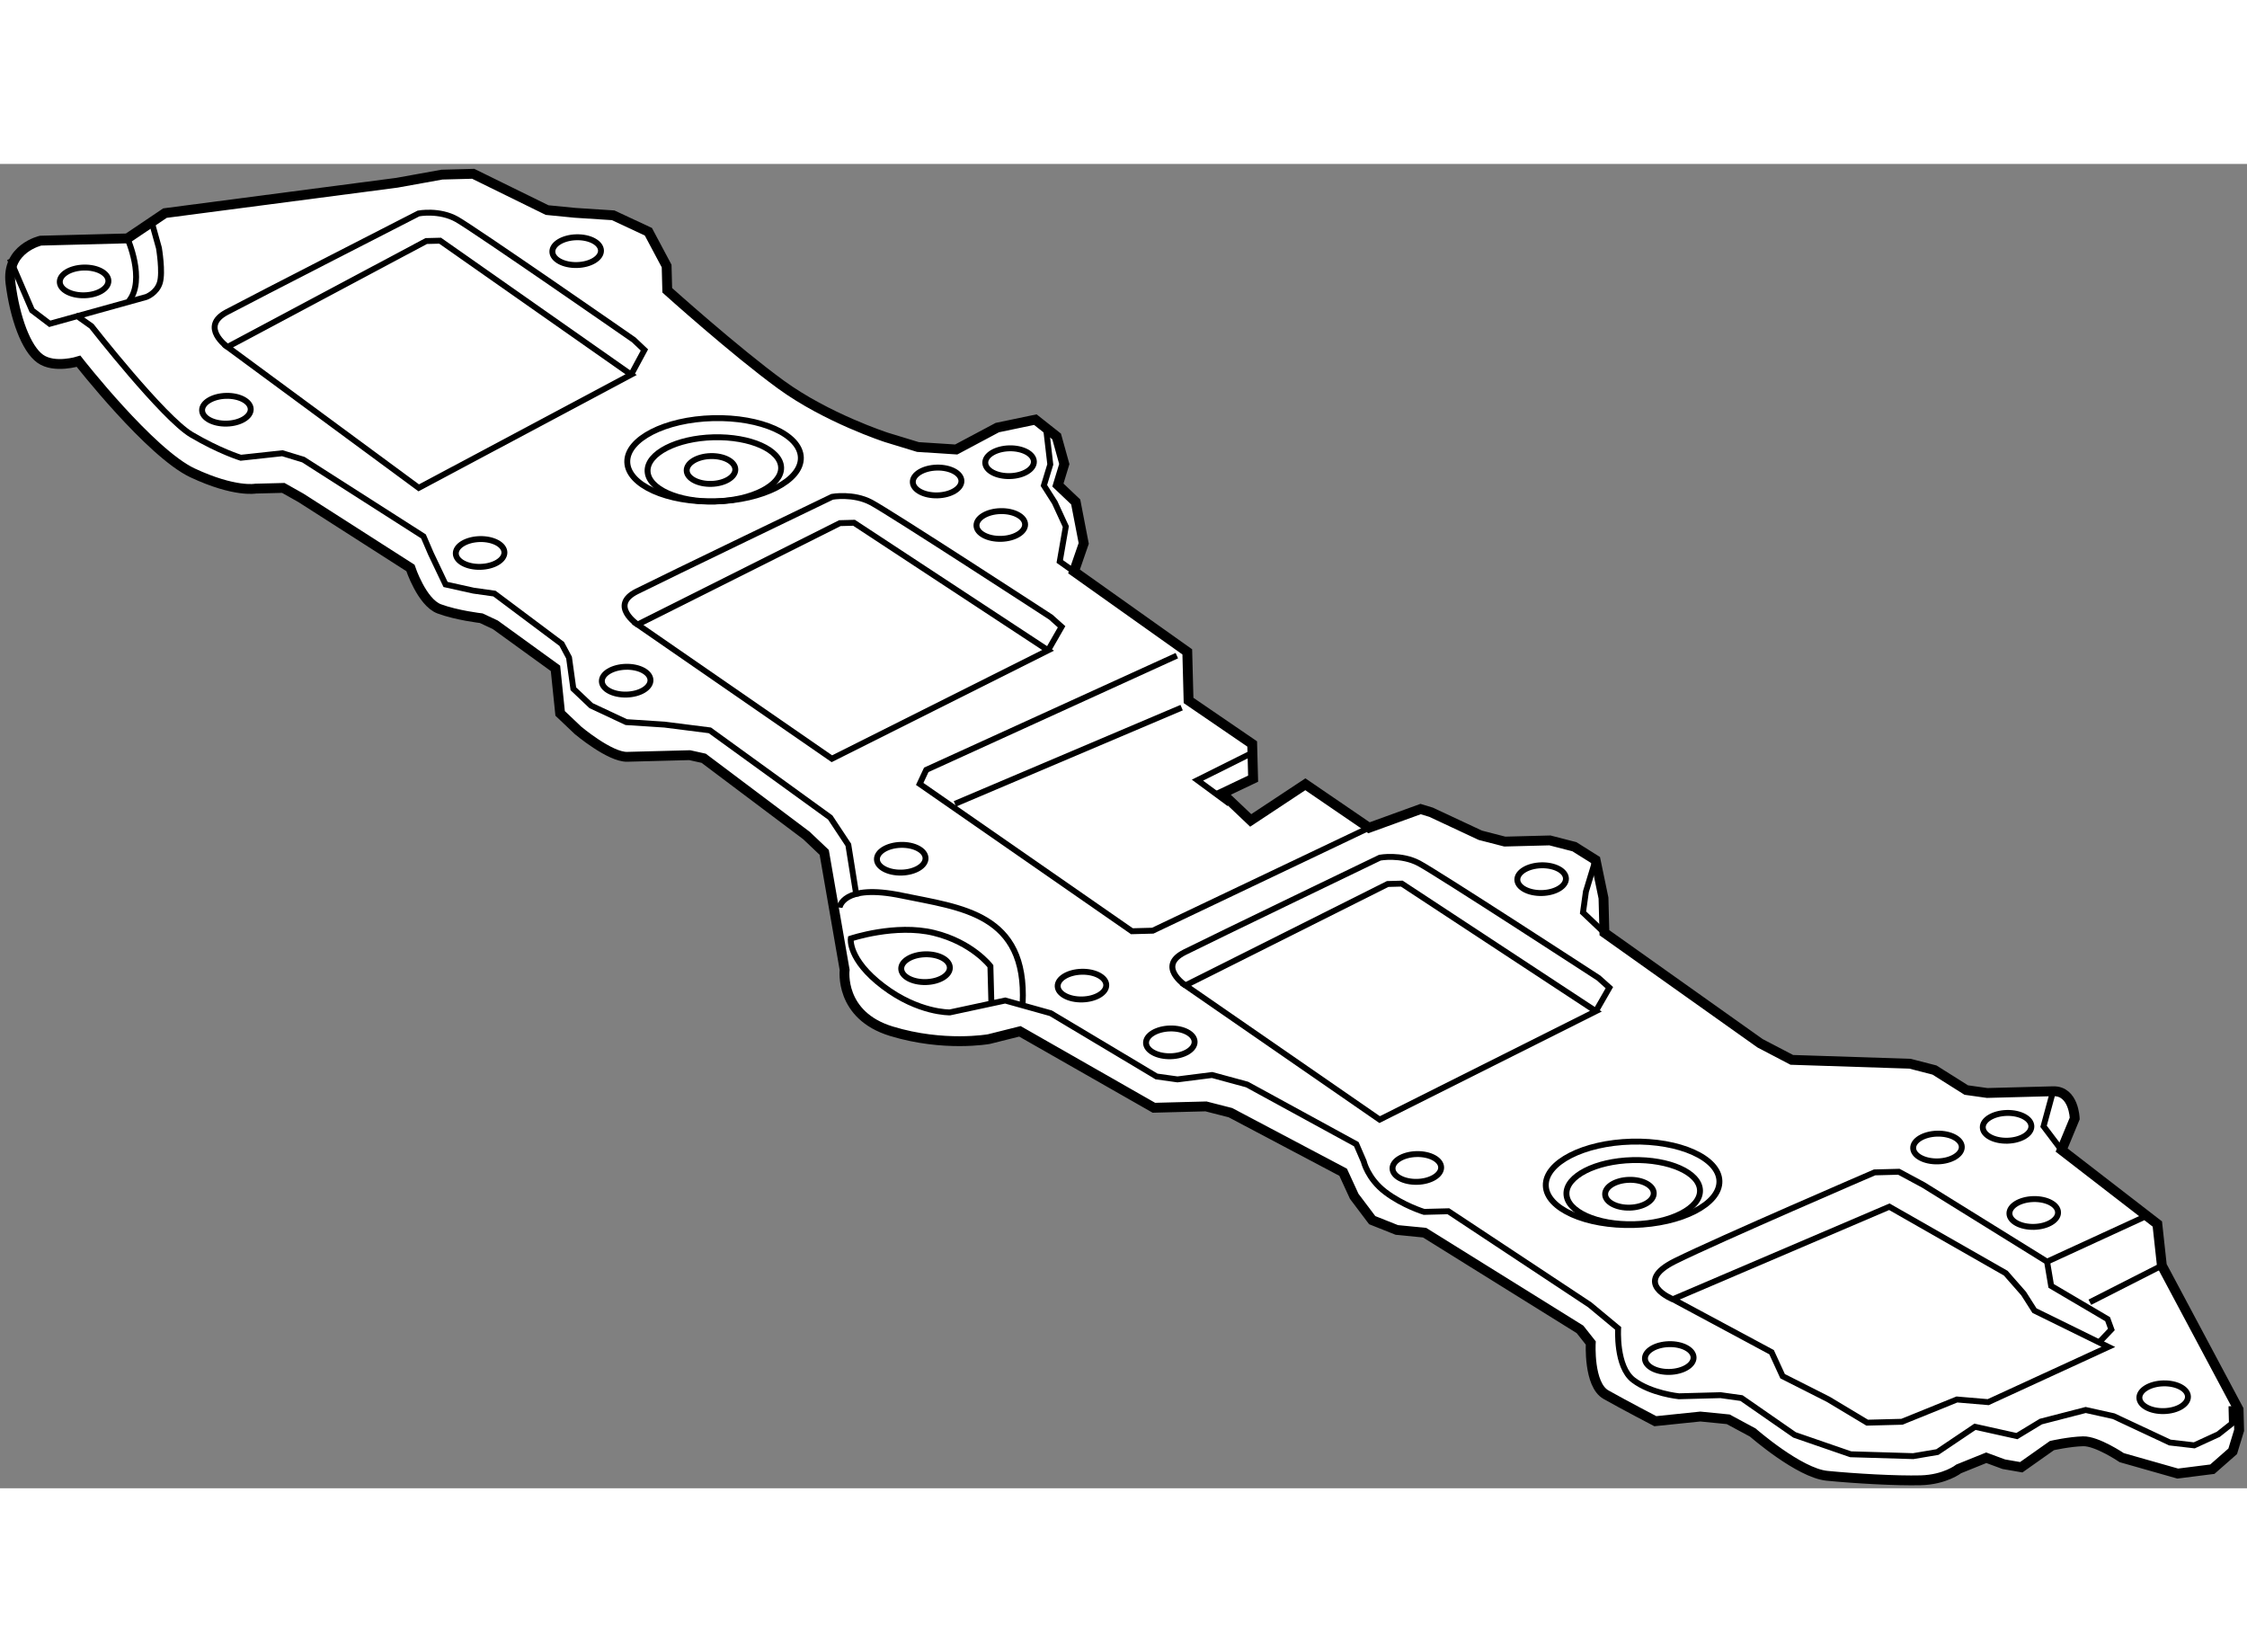 <?xml version="1.0" encoding="utf-8"?>
<!-- Generator: Adobe Illustrator 15.1.0, SVG Export Plug-In . SVG Version: 6.00 Build 0)  -->
<!DOCTYPE svg PUBLIC "-//W3C//DTD SVG 1.1//EN" "http://www.w3.org/Graphics/SVG/1.1/DTD/svg11.dtd">
<svg version="1.1" xmlns="http://www.w3.org/2000/svg" xmlns:xlink="http://www.w3.org/1999/xlink" x="0px" y="0px" width="244.8px"
	 height="180px" viewBox="94.579 41.62 114.065 67.227" enable-background="new 0 0 244.8 180" xml:space="preserve">
	
<rect x="94.579" y="41.62" width="114.065" height="67.227" fill="#808080" stroke="none"/>
	
<g><path fill="#FFFFFF" stroke="#000000" stroke-width="0.5" d="M114.727,42.575l-11.773,1.541l-1.906,1.284l-4.406,0.114
			c0,0-1.753,0.399-1.53,2.157c0.222,1.758,0.792,3.33,1.511,3.839c0.718,0.511,1.943,0.126,1.943,0.126s3.647,4.666,5.79,5.668
			s3.194,0.798,3.194,0.798l1.41-0.036l0.896,0.505l5.558,3.558c0,0,0.576,1.749,1.465,2.078c0.891,0.33,2.129,0.473,2.129,0.473
			l0.713,0.334l3.056,2.212l0.236,2.286l0.903,0.858c0,0,1.623,1.369,2.504,1.346c0.881-0.023,1.938-0.051,1.938-0.051l1.233-0.032
			l0.709,0.157l5.216,3.92l0.903,0.857l1.037,5.968c0,0-0.292,2.3,2.374,3.112c2.665,0.813,4.947,0.4,4.947,0.4l1.576-0.395
			l6.801,3.88l1.587-0.042l1.058-0.027l1.242,0.318l5.721,3.025l0.561,1.221l0.913,1.21l1.248,0.497l1.413,0.139l7.887,4.908
			l0.547,0.691c0,0-0.122,2.118,0.773,2.624s2.504,1.346,2.504,1.346l2.286-0.236l1.414,0.14l1.251,0.674
			c0,0,2.346,2.053,3.761,2.193c1.415,0.14,3.533,0.261,4.766,0.229c1.234-0.033,1.926-0.58,1.926-0.58l1.396-0.564l0.889,0.328
			l0.887,0.154l1.558-1.1c0,0,0.877-0.199,1.582-0.218c0.704-0.019,1.961,0.831,1.961,0.831l2.842,0.808l1.757-0.222l1.034-0.908
			l0.326-1.068l-0.028-1.056l-3.894-7.305l-0.23-2.11l-4.858-3.753l0.664-1.603c0,0-0.037-1.411-1.095-1.383
			c-1.057,0.027-3.349,0.088-3.349,0.088l-1.062-0.149l-1.613-1.016l-1.242-0.32l-6-0.196l-1.608-0.84l-7.905-5.613l-0.047-1.762
			l-0.401-1.929l-1.076-0.676l-1.242-0.32l-2.291,0.059l-1.242-0.32l-2.498-1.169l-0.534-0.162l-2.619,0.95l-3.231-2.208
			l-2.774,1.835l-1.446-1.373l1.568-0.747l-0.047-1.762l-3.23-2.208l-0.065-2.466l-5.749-4.083l0.492-1.423l-0.407-2.105
			l-0.904-0.858l0.325-1.066l-0.389-1.4l-1.08-0.854l-1.93,0.403l-2.087,1.112l-1.943-0.125l-1.599-0.488
			c0,0-3.023-0.979-5.359-2.682c-2.338-1.702-5.768-4.786-5.768-4.786l-0.032-1.233l-0.927-1.74l-1.785-0.834l-1.943-0.126
			l-1.413-0.139l-3.751-1.842l-1.586,0.042L114.727,42.575z"></path><ellipse transform="matrix(1 -0.026 0.026 1 -1.43 3.425)" fill="none" stroke="#000000" stroke-width="0.3" cx="130.785" cy="56.615" rx="4.406" ry="2.115"></ellipse><ellipse transform="matrix(1 -0.026 0.026 1 -1.44 3.42)" fill="none" stroke="#000000" stroke-width="0.3" cx="130.797" cy="57.103" rx="3.39" ry="1.627"></ellipse><ellipse transform="matrix(1 -0.026 0.026 1 -1.437 3.404)" fill="none" stroke="#000000" stroke-width="0.3" cx="130.623" cy="57.148" rx="1.234" ry="0.706"></ellipse><ellipse transform="matrix(1 -0.026 0.026 1 -2.379 4.671)" fill="none" stroke="#000000" stroke-width="0.3" cx="177.408" cy="93.308" rx="4.407" ry="2.116"></ellipse><ellipse transform="matrix(1 -0.026 0.026 1 -2.372 4.631)" fill="none" stroke="#000000" stroke-width="0.3" cx="177.42" cy="93.797" rx="3.39" ry="1.627"></ellipse><ellipse transform="matrix(1 -0.026 0.026 1 -2.391 4.662)" fill="none" stroke="#000000" stroke-width="0.3" cx="177.246" cy="93.842" rx="1.234" ry="0.706"></ellipse><ellipse transform="matrix(1 -0.026 0.026 1 -2.36 4.379)" fill="none" stroke="#000000" stroke-width="0.3" cx="166.456" cy="92.536" rx="1.234" ry="0.705"></ellipse><ellipse transform="matrix(1 -0.026 0.026 1 -2.57 4.642)" fill="none" stroke="#000000" stroke-width="0.3" cx="179.228" cy="102.254" rx="1.234" ry="0.705"></ellipse><ellipse transform="matrix(1 -0.026 0.026 1 -2.199 4.052)" fill="none" stroke="#000000" stroke-width="0.3" cx="153.947" cy="86.162" rx="1.233" ry="0.705"></ellipse><ellipse transform="matrix(1 -0.026 0.026 1 -2.125 3.934)" fill="none" stroke="#000000" stroke-width="0.3" cx="149.463" cy="83.282" rx="1.233" ry="0.703"></ellipse><ellipse transform="matrix(1 -0.026 0.026 1 -2.088 3.694)" fill="none" stroke="#000000" stroke-width="0.3" cx="141.507" cy="82.431" rx="1.234" ry="0.705"></ellipse><ellipse transform="matrix(1 -0.026 0.026 1 -1.972 3.717)" fill="none" stroke="#000000" stroke-width="0.3" cx="140.303" cy="76.821" rx="1.234" ry="0.704"></ellipse><ellipse transform="matrix(1 -0.026 0.026 1 -1.715 3.296)" fill="none" stroke="#000000" stroke-width="0.3" cx="126.316" cy="67.84" rx="1.234" ry="0.705"></ellipse><ellipse transform="matrix(1 -0.026 0.026 1 -1.561 3.127)" fill="none" stroke="#000000" stroke-width="0.3" cx="118.917" cy="61.333" rx="1.234" ry="0.705"></ellipse><ellipse transform="matrix(1 -0.026 0.026 1 -1.367 2.767)" fill="none" stroke="#000000" stroke-width="0.3" cx="106.033" cy="54.087" rx="1.234" ry="0.705"></ellipse><ellipse transform="matrix(1 -0.026 0.026 1 -1.2 2.578)" fill="none" stroke="#000000" stroke-width="0.3" cx="98.811" cy="47.575" rx="1.234" ry="0.704"></ellipse><ellipse transform="matrix(1 -0.026 0.026 1 -1.152 3.225)" fill="none" stroke="#000000" stroke-width="0.3" cx="123.808" cy="46.041" rx="1.234" ry="0.705"></ellipse><ellipse transform="matrix(1 -0.026 0.026 1 -1.449 3.703)" fill="none" stroke="#000000" stroke-width="0.3" cx="142.098" cy="57.731" rx="1.234" ry="0.705"></ellipse><ellipse transform="matrix(1 -0.026 0.026 1 -1.505 3.787)" fill="none" stroke="#000000" stroke-width="0.3" cx="145.329" cy="59.939" rx="1.234" ry="0.704"></ellipse><ellipse transform="matrix(1 -0.026 0.026 1 -1.422 3.798)" fill="none" stroke="#000000" stroke-width="0.3" cx="145.775" cy="56.753" rx="1.234" ry="0.705"></ellipse><ellipse transform="matrix(1 -0.026 0.026 1 -1.962 4.505)" fill="none" stroke="#000000" stroke-width="0.3" cx="172.774" cy="77.914" rx="1.234" ry="0.704"></ellipse><ellipse transform="matrix(1 -0.026 0.026 1 -2.324 5.069)" fill="none" stroke="#000000" stroke-width="0.3" cx="192.877" cy="91.495" rx="1.234" ry="0.704"></ellipse><ellipse transform="matrix(1 -0.026 0.026 1 -2.376 5.118)" fill="none" stroke="#000000" stroke-width="0.3" cx="197.727" cy="94.895" rx="1.234" ry="0.706"></ellipse><ellipse transform="matrix(1 -0.026 0.026 1 -2.264 5.083)" fill="none" stroke="#000000" stroke-width="0.3" cx="196.375" cy="90.522" rx="1.233" ry="0.705"></ellipse><ellipse transform="matrix(1 -0.026 0.026 1 -2.615 5.292)" fill="none" stroke="#000000" stroke-width="0.3" cx="204.318" cy="104.246" rx="1.233" ry="0.704"></ellipse><polygon fill="none" stroke="#000000" stroke-width="0.3" points="106.128,50.91 115.835,58.063 126.617,52.315 116.92,45.516 
			116.214,45.534 		"></polygon><path fill="none" stroke="#000000" stroke-width="0.3" d="M106.128,50.91c0,0-1.438-1.021-0.046-1.762
			c1.392-0.742,9.743-5.014,9.743-5.014s1.053-0.204,1.948,0.301c0.895,0.506,8.976,6.114,8.976,6.114l0.543,0.514l-0.674,1.252"></path><polygon fill="none" stroke="#000000" stroke-width="0.3" points="126.947,65.002 136.808,71.814 147.784,66.311 137.932,59.835 
			137.213,59.854 		"></polygon><path fill="none" stroke="#000000" stroke-width="0.3" d="M126.947,65.002c0,0-1.46-0.972-0.044-1.681
			c1.417-0.711,9.918-4.804,9.918-4.804s1.071-0.195,1.98,0.286c0.909,0.48,9.118,5.821,9.118,5.821l0.55,0.491l-0.686,1.196"></path><polygon fill="none" stroke="#000000" stroke-width="0.3" points="154.755,83.319 164.614,90.133 175.591,84.629 165.739,78.153 
			165.021,78.172 		"></polygon><path fill="none" stroke="#000000" stroke-width="0.3" d="M154.755,83.319c0,0-1.462-0.971-0.044-1.681
			c1.415-0.709,9.917-4.803,9.917-4.803s1.071-0.196,1.98,0.285s9.119,5.822,9.119,5.822l0.549,0.491l-0.686,1.196"></path><polygon fill="none" stroke="#000000" stroke-width="0.3" points="179.503,99.25 190.488,94.555 196.396,97.927 197.304,98.962 
			197.855,99.828 201.606,101.671 195.508,104.475 193.918,104.34 191.126,105.471 189.364,105.517 187.394,104.334 185.07,103.159 
			184.51,101.939 		"></polygon><path fill="none" stroke="#000000" stroke-width="0.3" d="M179.503,99.25c0,0-2.138-0.826,0.125-1.943
			c2.264-1.118,10.11-4.495,10.11-4.495l1.233-0.032l1.251,0.673l6.273,3.892l0.207,1.229l2.866,1.689l0.19,0.523l-0.688,0.723"></path><polyline fill="none" stroke="#000000" stroke-width="0.3" points="154.319,66.58 141.599,72.378 141.266,73.092 152.039,80.57 
			153.097,80.542 164.069,75.319 		"></polyline><polyline fill="none" stroke="#000000" stroke-width="0.3" points="156.983,74.094 155.366,72.901 157.977,71.598 		"></polyline><line fill="none" stroke="#000000" stroke-width="0.3" x1="154.563" y1="69.219" x2="143.054" y2="74.104"></line><path fill="none" stroke="#000000" stroke-width="0.3" d="M95.079,46.437l1.126,2.616l0.899,0.682l1.4-0.389l0.719,0.51
			c0,0,3.648,4.667,5.081,5.511c1.432,0.844,2.499,1.168,2.499,1.168l2.11-0.23l1.066,0.325l6.097,3.896l0.375,0.872l0.746,1.568
			l1.419,0.315l1.062,0.149l3.416,2.556l0.371,0.695l0.219,1.582l0.903,0.857l1.784,0.835l1.943,0.126l2.3,0.292l6.11,4.424
			l0.918,1.387l0.421,2.634"></path><path fill="none" stroke="#000000" stroke-width="0.3" d="M137.197,79.37c0,0,0.144-1.238,3.157-0.611
			c3.014,0.626,6.37,0.891,6.138,5.481"></path><path fill="none" stroke="#000000" stroke-width="0.3" d="M144.906,84.282l-0.051-1.939c0,0-0.912-1.21-2.864-1.688
			c-1.953-0.478-4.224,0.287-4.224,0.287s-0.151,1.062,1.649,2.425c1.798,1.364,3.384,1.323,3.384,1.323l2.807-0.603l2.309,0.645
			l5.373,3.211l1.062,0.148l1.757-0.223l1.776,0.483l5.545,3.029l0.376,0.871c0,0,0.199,0.876,1.098,1.558
			c0.899,0.683,1.966,1.008,1.966,1.008l1.234-0.032l7.177,4.749l1.441,1.197c0,0-0.125,1.942,0.773,2.624
			c0.899,0.683,2.313,0.822,2.313,0.822l2.114-0.056l1.062,0.148l2.693,1.869l1.425,0.492l1.423,0.491l3.176,0.095l1.229-0.208
			l1.907-1.283l2.127,0.473l1.216-0.737l2.276-0.588l1.419,0.315l2.855,1.337l1.238,0.143l1.22-0.56l0.691-0.548l-0.022-0.88"></path><line fill="none" stroke="#000000" stroke-width="0.3" x1="200.666" y1="99.403" x2="204.319" y2="97.545"></line><line fill="none" stroke="#000000" stroke-width="0.3" x1="198.496" y1="97.344" x2="203.374" y2="95.101"></line><polyline fill="none" stroke="#000000" stroke-width="0.3" points="198.8,88.696 198.317,90.473 199.23,91.682 		"></polyline><polyline fill="none" stroke="#000000" stroke-width="0.3" points="176.021,80.65 174.937,79.621 175.085,78.558 175.572,76.958 
					"></polyline><polyline fill="none" stroke="#000000" stroke-width="0.3" points="149.094,62.309 148.376,61.799 148.683,60.028 148.122,58.809 
			147.57,57.941 147.895,56.874 147.669,54.94 		"></polyline><path fill="none" stroke="#000000" stroke-width="0.3" d="M98.505,49.345l3.501-0.973c0,0,0.525-0.19,0.687-0.723
			c0.162-0.533-0.046-1.762-0.046-1.762l-0.39-1.4"></path><path fill="none" stroke="#000000" stroke-width="0.3" d="M101.047,45.4c0,0,0.936,2.092,0.083,3.171"></path></g>


</svg>